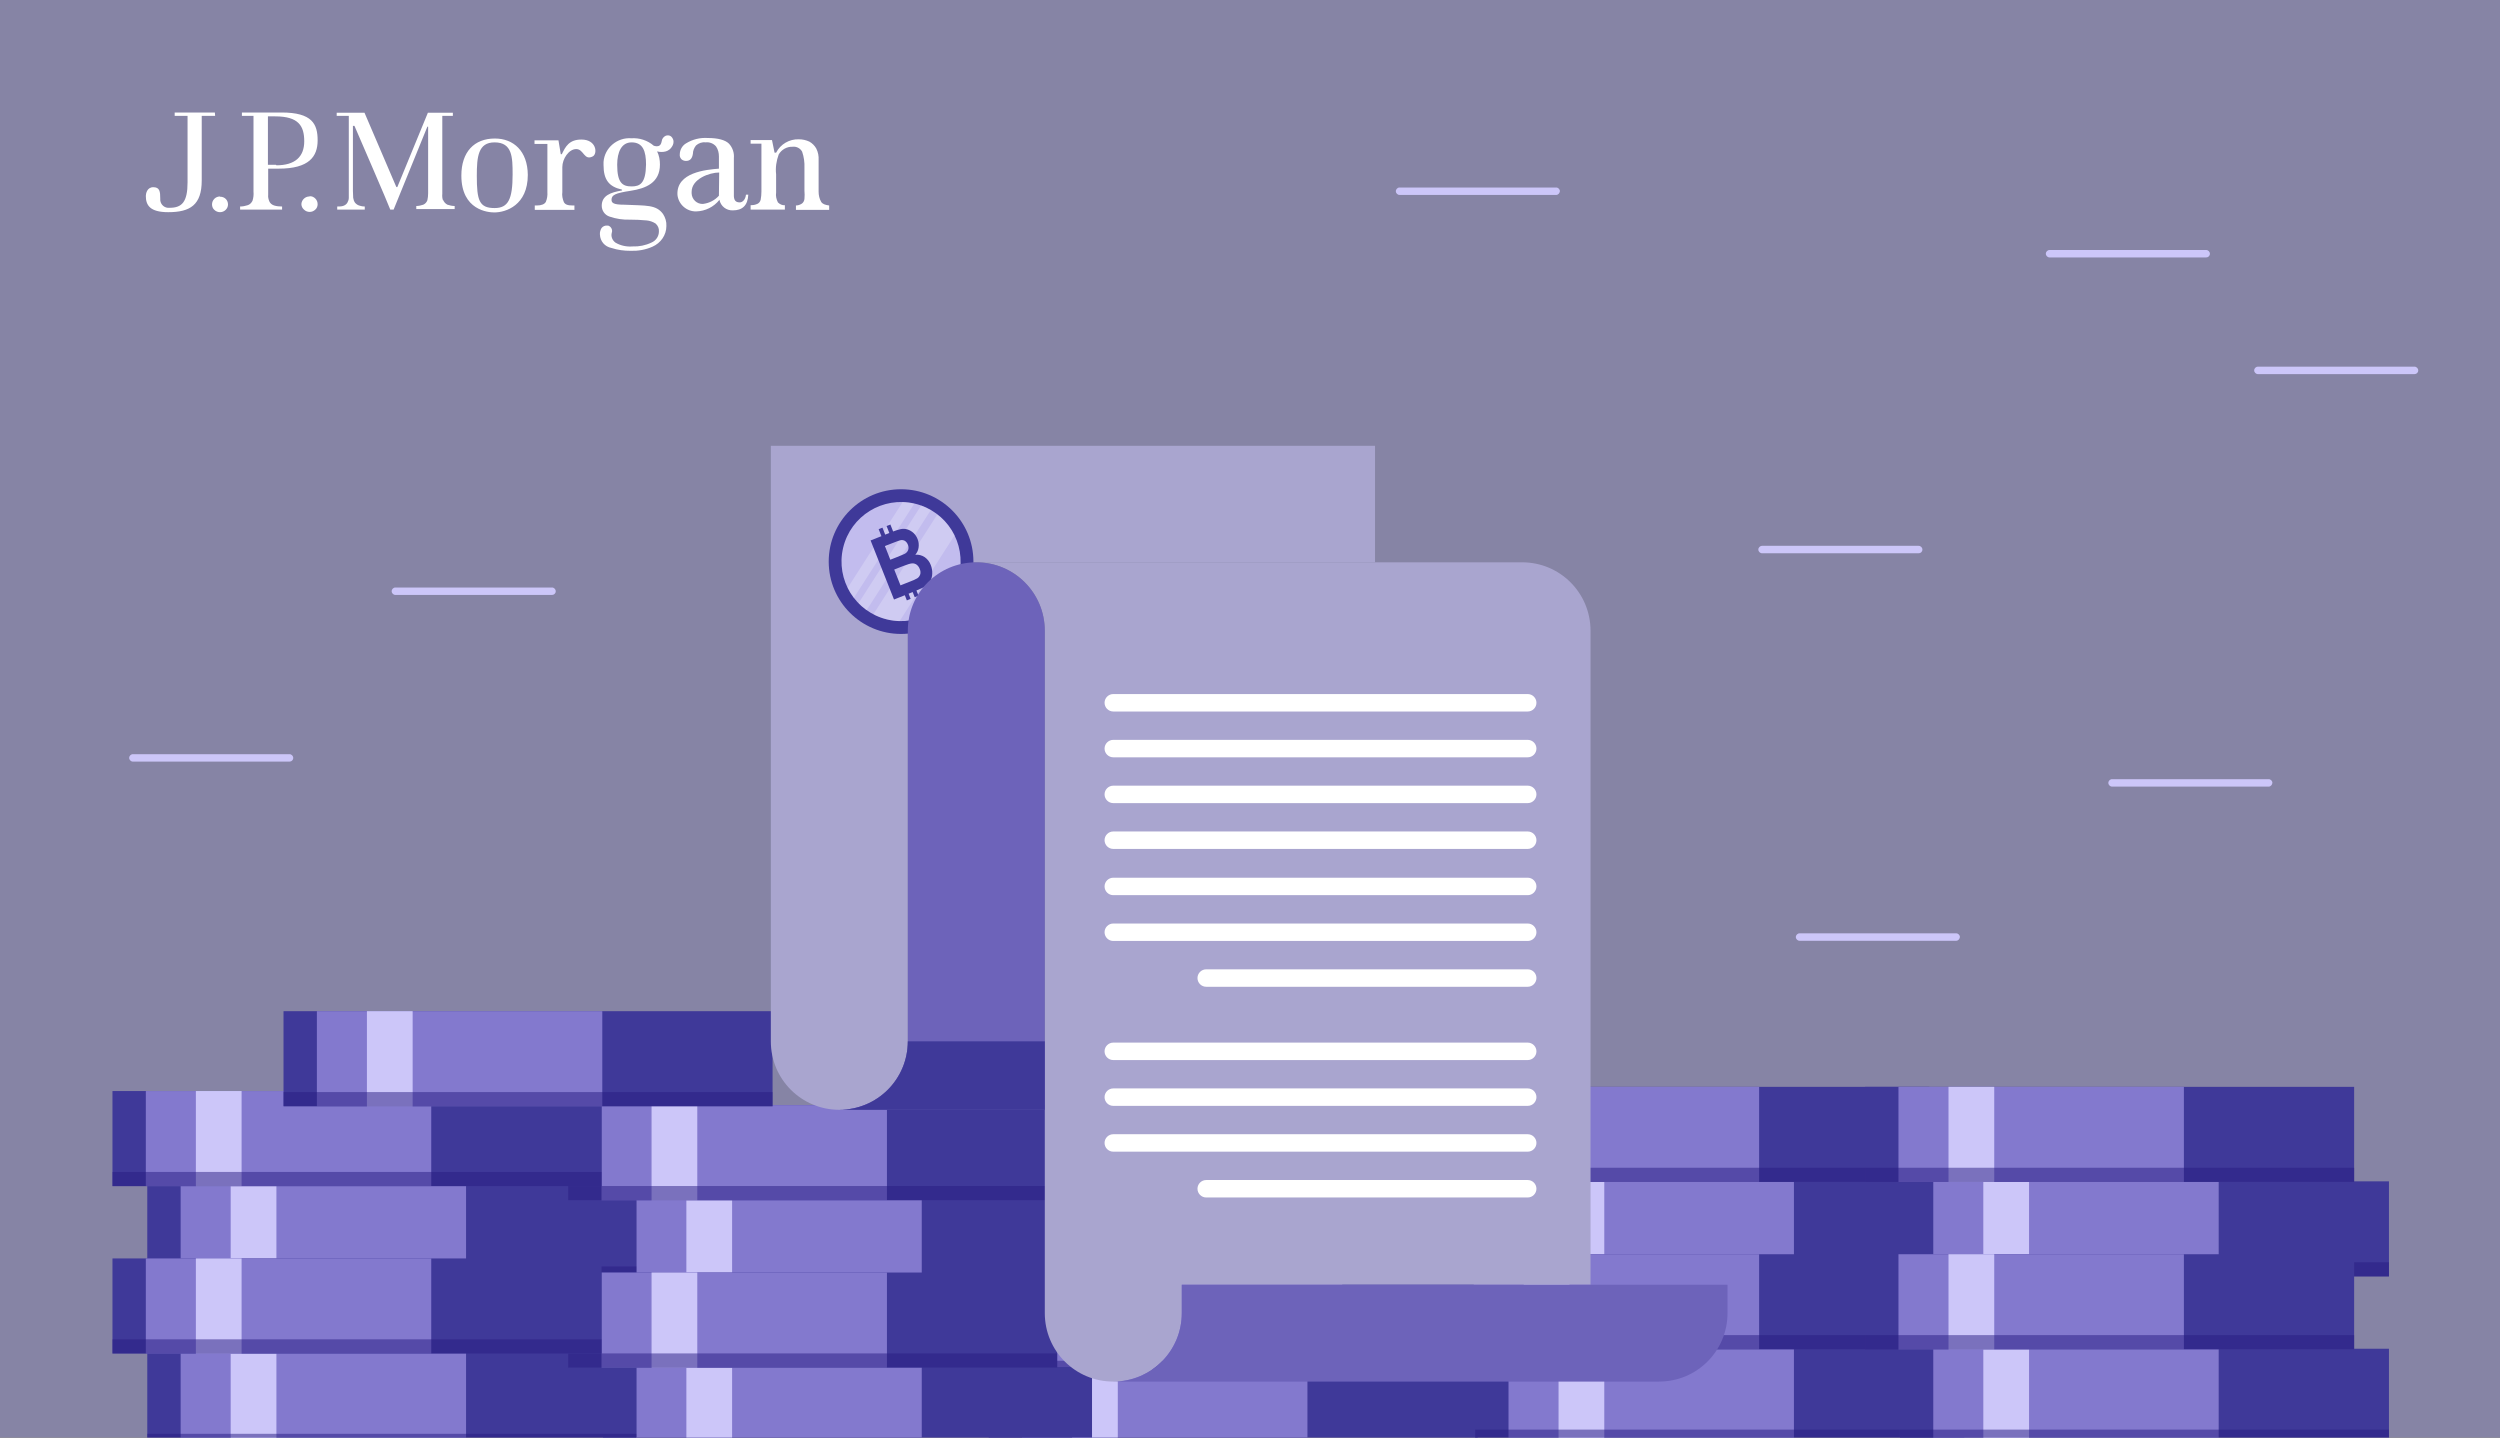 <?xml version="1.0" encoding="UTF-8"?> <svg xmlns="http://www.w3.org/2000/svg" width="600" height="345" viewBox="0 0 600 345" fill="none"><rect x="0" y="0" width="600" height="345" fill="#333333" stroke="none"/><g clip-path="url(#clip0)"><rect width="600" height="345" fill="#8684A5"></rect><path d="M51.567 27H41.923V27.804H45.014V43.752C45.014 48.512 43.654 49.872 40.687 49.872C39.574 49.996 38.585 49.192 38.462 48.08C38.462 47.956 38.462 47.832 38.462 47.709C38.462 45.978 38.338 44.927 36.793 44.927C35.247 44.927 35 46.534 35 47.029C35 49.254 35.989 50.923 40.378 50.923C45.633 50.923 48.414 49.192 48.414 43.32V27.804H51.629L51.567 27Z" fill="white"></path><path d="M52.803 47.152C52.309 47.152 51.814 47.338 51.443 47.709C51.072 48.079 50.887 48.574 50.887 49.068C50.887 49.563 51.072 50.057 51.443 50.367C51.814 50.737 52.309 50.923 52.803 50.923C53.298 50.923 53.792 50.737 54.163 50.367C54.534 49.996 54.72 49.563 54.72 49.068C54.72 48.017 53.916 47.214 52.865 47.214H52.803" fill="white"></path><path d="M74.254 47.152C73.265 47.152 72.399 47.956 72.337 48.945V49.007C72.337 49.501 72.585 49.996 72.956 50.305C73.326 50.676 73.821 50.861 74.316 50.861C74.81 50.861 75.305 50.676 75.675 50.305C76.046 49.996 76.232 49.501 76.232 49.007C76.232 48.512 76.046 48.018 75.675 47.647C75.305 47.276 74.872 47.09 74.377 47.09" fill="white"></path><path d="M67.577 27H58.058V27.804H60.839V45.978C60.901 46.72 60.839 47.461 60.592 48.203C60.345 48.698 59.912 49.13 59.418 49.254C58.861 49.44 58.243 49.563 57.625 49.563V50.305H67.701V49.563C67.021 49.563 66.403 49.501 65.785 49.316C65.228 49.13 64.796 48.76 64.61 48.265C64.425 47.77 64.301 47.276 64.363 46.781V40.476H66.897C74.192 40.476 76.232 37.571 76.232 33.676C76.232 29.782 74.934 27 67.577 27ZM66.217 39.549H64.301V27.927H66.032C71.657 27.927 73.017 30.215 73.017 33.923C73.017 37.633 70.792 39.672 66.341 39.672" fill="white"></path><path d="M106.337 48.141C106.151 47.647 106.089 47.09 106.151 46.534V27.804H108.686V27.062H102.69L95.395 44.803C95.395 44.865 95.333 44.927 95.272 44.927C95.21 44.927 95.148 44.865 95.086 44.803C95.086 44.803 87.544 27.247 87.483 27.062H80.806V27.804H83.712V47.523C83.712 47.956 83.526 48.327 83.341 48.698C83.094 49.069 82.723 49.316 82.29 49.44C81.857 49.563 81.363 49.563 80.93 49.563V50.305H87.544V49.563C87.112 49.563 86.741 49.501 86.37 49.378C85.875 49.254 85.504 49.007 85.195 48.636C84.948 48.265 84.825 47.894 84.763 47.461L84.701 45.792V30.214H85.072C85.072 30.214 93.664 50.058 93.664 50.305H94.468L102.566 30.4H102.751V46.41C102.751 46.967 102.69 47.523 102.566 48.08C102.38 48.574 102.01 48.945 101.577 49.13C101.02 49.316 100.464 49.44 99.908 49.44V50.181H109.119V49.44C108.562 49.44 107.944 49.316 107.388 49.13C106.893 48.883 106.522 48.45 106.337 47.956" fill="white"></path><path d="M118.762 33.244C113.816 33.244 110.726 36.458 110.726 42.145C110.726 50.49 117.216 50.985 118.638 50.985C121.42 50.985 126.674 49.254 126.674 41.96C126.613 36.273 123.274 33.244 118.762 33.244ZM118.7 49.934C114.991 49.934 114.435 48.08 114.435 42.207C114.435 37.633 114.744 34.171 118.7 34.171C122.965 34.171 123.027 37.756 123.027 41.836C123.027 47.832 121.976 49.934 118.7 49.934Z" fill="white"></path><path d="M139.532 33.491C136.565 33.491 135.7 35.222 134.834 37.014H134.587C134.587 37.014 134.154 34.48 134.031 33.676H128.282V34.542H131.373V46.101C131.434 46.905 131.311 47.709 131.002 48.45C130.693 49.007 129.951 49.316 128.838 49.316H128.344V50.367H137.863V49.316H137.431C136.194 49.316 135.638 49.069 135.329 48.512C135.02 47.77 134.834 46.905 134.958 46.101V40.105C134.958 38.127 136.503 35.778 138.296 35.778C140.151 35.778 140.151 38.683 142.314 37.509C143.427 36.829 143.18 33.491 139.532 33.491Z" fill="white"></path><path d="M177.549 48.574C176.499 48.574 176.19 48.018 176.128 47.091V37.942C176.251 36.705 175.819 35.407 174.953 34.48C174.088 33.614 172.357 33.12 169.884 33.12C168.03 32.996 166.237 33.429 164.63 34.418C163.703 34.974 163.146 36.025 163.146 37.076C163.084 37.509 163.27 37.942 163.579 38.251C163.888 38.498 164.259 38.622 164.63 38.622C165.557 38.622 166.113 38.127 166.299 36.891C166.299 36.149 166.608 35.469 167.041 34.913C167.659 34.356 168.524 34.047 169.328 34.171C170.255 34.047 171.244 34.418 171.862 35.16C172.357 35.902 172.542 36.705 172.542 37.571V40.476C169.513 40.723 162.281 41.342 162.59 46.782C162.837 49.069 164.815 50.8 167.102 50.738C169.266 50.676 171.306 49.687 172.666 47.956C172.975 49.501 174.335 50.552 175.88 50.49C178.106 50.49 179.466 49.378 179.589 46.72H179.033C178.909 47.956 178.168 48.574 177.549 48.574ZM172.542 46.782C172.542 46.843 172.542 46.843 172.542 46.905V46.967C171.553 48.08 170.193 48.76 168.71 48.945C167.288 49.007 166.052 47.894 165.99 46.411C165.99 46.287 165.99 46.163 165.99 46.04C165.99 42.949 170.255 41.403 172.604 41.403L172.542 46.782Z" fill="white"></path><path d="M197.084 48.45C196.651 47.709 196.466 46.843 196.466 45.978V38.436C196.527 37.447 196.342 36.52 195.909 35.654C195.538 34.974 194.92 34.356 194.24 33.985C193.436 33.614 192.571 33.429 191.706 33.429C189.418 33.367 187.317 34.603 186.266 36.643H185.895L185.277 33.614H180.146V34.48H182.742V45.978C182.742 46.658 182.68 47.276 182.557 47.956C182.433 48.45 182.062 48.883 181.568 49.007C181.135 49.192 180.64 49.254 180.146 49.254V50.305H188.368V49.254C187.749 49.316 187.131 49.007 186.698 48.574C186.328 47.832 186.142 47.029 186.266 46.225V41.836C186.08 40.229 186.328 38.622 186.884 37.076C187.564 35.902 188.862 35.16 190.222 35.222C191.149 35.098 192.077 35.593 192.509 36.396C192.942 37.633 193.127 38.992 193.066 40.291V45.73C193.127 46.41 193.127 47.09 193.066 47.77C193.004 48.265 192.757 48.698 192.324 48.945C191.891 49.192 191.458 49.316 191.026 49.316V50.367H199V49.316C198.011 49.192 197.393 48.945 197.084 48.45Z" fill="white"></path><path d="M159.808 32.563C159.252 32.811 158.881 33.305 158.819 33.862C158.695 34.542 158.448 34.913 158.077 35.036C157.706 35.16 157.274 35.098 156.903 34.974C155.419 33.676 153.441 33.058 151.525 33.182C148.125 32.934 145.096 35.469 144.848 38.869C144.848 39.116 144.848 39.363 144.848 39.611C144.848 43.196 146.208 44.803 149.176 45.483C149.361 45.483 149.361 45.73 149.176 45.73C146.641 46.163 144.416 46.905 144.416 49.378C144.416 50.552 145.158 51.603 146.27 51.974C147.878 52.53 149.547 52.778 151.216 52.716C152.514 52.716 153.874 52.778 155.172 52.901C155.914 52.963 156.655 53.21 157.335 53.643C157.892 54.138 158.201 54.818 158.139 55.559C158.139 56.734 157.397 57.785 156.346 58.217C154.925 58.897 153.379 59.206 151.834 59.145C150.412 59.268 148.928 58.959 147.692 58.217C146.95 57.661 146.579 56.734 146.827 55.868C147.074 55.188 146.703 54.385 145.961 54.138H145.776C145.219 54.076 144.663 54.323 144.354 54.756C144.107 55.188 143.921 55.745 143.983 56.301C144.045 57.908 145.158 59.206 146.765 59.516C148.248 60.01 149.794 60.196 151.339 60.196C153.132 60.257 154.925 59.948 156.594 59.206C158.572 58.341 159.932 56.425 159.932 54.261C159.994 53.21 159.685 52.221 159.128 51.356C157.459 49.069 155.11 49.378 149.794 49.13C147.259 49.13 146.765 48.698 146.765 47.956C146.765 46.781 147.692 46.349 151.339 45.792C154.986 45.236 158.386 43.876 158.386 39.487C158.386 38.436 158.201 37.323 157.706 36.334C158.386 36.52 159.128 36.52 159.808 36.334C160.426 36.149 160.983 35.716 161.292 35.16C161.601 34.727 161.724 34.109 161.601 33.614C161.292 32.687 160.674 32.316 159.808 32.563ZM151.587 44.741C149.423 44.741 148.125 43.938 148.125 39.549C148.125 36.458 149.176 34.171 151.587 34.171C154.306 34.171 155.048 36.273 155.048 39.487C154.986 44.061 153.565 44.741 151.587 44.741Z" fill="white"></path><path d="M237.279 352.668H354.65V329.849H237.279V352.668Z" fill="#3F3999"></path><path d="M245.285 352.668H313.784V329.849H245.285V352.668Z" fill="#8379CE"></path><path d="M257.294 352.668H268.27V329.849H257.294V352.668Z" fill="#CCC6F9"></path><path d="M237.279 312.495H354.65V289.675H237.279V312.495Z" fill="#3F3999"></path><path d="M245.285 312.495H313.784V289.675H245.285V312.495Z" fill="#8379CE"></path><path d="M257.294 312.495H268.27V289.675H257.294V312.495Z" fill="#CCC6F9"></path><g style="mix-blend-mode:multiply" opacity="0.5"><path d="M237.279 312.495H354.65V309.087H237.279V312.495Z" fill="#271B81"></path></g><path d="M245.634 329.99H363.005V307.171H245.634V329.99Z" fill="#3F3999"></path><path d="M253.64 329.99H322.139V307.171H253.64V329.99Z" fill="#8379CE"></path><path d="M265.649 329.99H276.624V307.171H265.649V329.99Z" fill="#CCC6F9"></path><g style="mix-blend-mode:multiply" opacity="0.5"><path d="M245.634 329.99H363.005V326.582H245.634V329.99Z" fill="#271B81"></path></g><path d="M245.634 289.817H363.005V266.998H245.634V289.817Z" fill="#3F3999"></path><path d="M253.64 289.817H322.139V266.998H253.64V289.817Z" fill="#8379CE"></path><path d="M265.649 289.817H276.624V266.998H265.649V289.817Z" fill="#CCC6F9"></path><g style="mix-blend-mode:multiply" opacity="0.5"><path d="M245.634 289.817H363.005V286.409H245.634V289.817Z" fill="#271B81"></path></g><path d="M144.714 350.905H262.085V328.086H144.714V350.905Z" fill="#3F3999"></path><path d="M152.72 350.905H221.219V328.086H152.72V350.905Z" fill="#8379CE"></path><path d="M164.729 350.905H175.704V328.086H164.729V350.905Z" fill="#CCC6F9"></path><path d="M144.713 310.732H262.085V287.913H144.713V310.732Z" fill="#3F3999"></path><path d="M152.72 310.732H221.219V287.913H152.72V310.732Z" fill="#8379CE"></path><path d="M164.729 310.732H175.704V287.913H164.729V310.732Z" fill="#CCC6F9"></path><g style="mix-blend-mode:multiply" opacity="0.5"><path d="M144.713 310.732H262.085V307.325H144.713V310.732Z" fill="#271B81"></path></g><path d="M35.347 347.522H152.719V324.703H35.347V347.522Z" fill="#3F3999"></path><path d="M43.354 347.522H111.853V324.703H43.354V347.522Z" fill="#8379CE"></path><path d="M55.362 347.522H66.338V324.703H55.362V347.522Z" fill="#CCC6F9"></path><g style="mix-blend-mode:multiply" opacity="0.5"><path d="M35.347 347.522H152.719V344.114H35.347V347.522Z" fill="#271B81"></path></g><path d="M35.347 307.348H152.719V284.529H35.347V307.348Z" fill="#3F3999"></path><path d="M43.354 307.348H111.853V284.529H43.354V307.348Z" fill="#8379CE"></path><path d="M55.362 307.348H66.338V284.529H55.362V307.348Z" fill="#CCC6F9"></path><g style="mix-blend-mode:multiply" opacity="0.5"><path d="M35.347 307.348H152.719V303.941H35.347V307.348Z" fill="#271B81"></path></g><path d="M354.038 346.515H471.409V323.696H354.038V346.515Z" fill="#3F3999"></path><path d="M362.044 346.515H430.543V323.696H362.044V346.515Z" fill="#8379CE"></path><path d="M374.053 346.515H385.029V323.696H374.053V346.515Z" fill="#CCC6F9"></path><g style="mix-blend-mode:multiply" opacity="0.5"><path d="M354.038 346.515H471.409V343.108H354.038V346.515Z" fill="#271B81"></path></g><path d="M354.038 306.343H471.409V283.523H354.038V306.343Z" fill="#3F3999"></path><path d="M362.044 306.343H430.543V283.523H362.044V306.343Z" fill="#8379CE"></path><path d="M374.053 306.343H385.029V283.523H374.053V306.343Z" fill="#CCC6F9"></path><g style="mix-blend-mode:multiply" opacity="0.5"><path d="M354.038 306.343H471.409V302.935H354.038V306.343Z" fill="#271B81"></path></g><path d="M455.98 346.515H573.351V323.696H455.98V346.515Z" fill="#3F3999"></path><path d="M463.987 346.515H532.485V323.696H463.987V346.515Z" fill="#8379CE"></path><path d="M475.996 346.515H486.971V323.696H475.996V346.515Z" fill="#CCC6F9"></path><g style="mix-blend-mode:multiply" opacity="0.5"><path d="M455.98 346.515H573.351V343.108H455.98V346.515Z" fill="#271B81"></path></g><path d="M455.98 306.343H573.351V283.523H455.98V306.343Z" fill="#3F3999"></path><path d="M463.987 306.343H532.485V283.523H463.987V306.343Z" fill="#8379CE"></path><path d="M475.995 306.343H486.971V283.523H475.995V306.343Z" fill="#CCC6F9"></path><g style="mix-blend-mode:multiply" opacity="0.5"><path d="M455.98 306.343H573.351V302.935H455.98V306.343Z" fill="#271B81"></path></g><path d="M136.359 328.226H253.73V305.407H136.359V328.226Z" fill="#3F3999"></path><path d="M144.365 328.226H212.864V305.407H144.365V328.226Z" fill="#8379CE"></path><path d="M156.374 328.226H167.35V305.407H156.374V328.226Z" fill="#CCC6F9"></path><g style="mix-blend-mode:multiply" opacity="0.5"><path d="M136.359 328.226H253.73V324.819H136.359V328.226Z" fill="#271B81"></path></g><path d="M136.359 288.053H253.73V265.234H136.359V288.053Z" fill="#3F3999"></path><path d="M144.365 288.053H212.864V265.234H144.365V288.053Z" fill="#8379CE"></path><path d="M156.374 288.053H167.35V265.234H156.374V288.053Z" fill="#CCC6F9"></path><g style="mix-blend-mode:multiply" opacity="0.5"><path d="M136.359 288.053H253.73V284.646H136.359V288.053Z" fill="#271B81"></path></g><path d="M26.993 324.844H144.364V302.025H26.993V324.844Z" fill="#3F3999"></path><path d="M34.999 324.844H103.498V302.025H34.999V324.844Z" fill="#8379CE"></path><path d="M47.008 324.844H57.983V302.025H47.008V324.844Z" fill="#CCC6F9"></path><g style="mix-blend-mode:multiply" opacity="0.5"><path d="M26.993 324.844H144.364V321.437H26.993V324.844Z" fill="#271B81"></path></g><path d="M26.993 284.671H144.364V261.852H26.993V284.671Z" fill="#3F3999"></path><path d="M34.999 284.671H103.498V261.852H34.999V284.671Z" fill="#8379CE"></path><path d="M47.008 284.671H57.983V261.852H47.008V284.671Z" fill="#CCC6F9"></path><g style="mix-blend-mode:multiply" opacity="0.5"><path d="M26.993 284.671H144.364V281.264H26.993V284.671Z" fill="#271B81"></path></g><path d="M345.683 323.837H463.055V301.018H345.683V323.837Z" fill="#3F3999"></path><path d="M353.69 323.837H422.189V301.018H353.69V323.837Z" fill="#8379CE"></path><path d="M365.698 323.837H376.674V301.018H365.698V323.837Z" fill="#CCC6F9"></path><g style="mix-blend-mode:multiply" opacity="0.5"><path d="M345.683 323.837H463.055V320.429H345.683V323.837Z" fill="#271B81"></path></g><path d="M345.683 283.664H463.055V260.844H345.683V283.664Z" fill="#3F3999"></path><path d="M353.69 283.664H422.189V260.844H353.69V283.664Z" fill="#8379CE"></path><path d="M365.698 283.664H376.674V260.844H365.698V283.664Z" fill="#CCC6F9"></path><g style="mix-blend-mode:multiply" opacity="0.5"><path d="M345.683 283.664H463.055V280.256H345.683V283.664Z" fill="#271B81"></path></g><path d="M447.625 323.837H564.997V301.018H447.625V323.837Z" fill="#3F3999"></path><path d="M455.632 323.837H524.131V301.018H455.632V323.837Z" fill="#8379CE"></path><path d="M467.64 323.837H478.616V301.018H467.64V323.837Z" fill="#CCC6F9"></path><g style="mix-blend-mode:multiply" opacity="0.5"><path d="M447.625 323.837H564.997V320.429H447.625V323.837Z" fill="#271B81"></path></g><path d="M447.625 283.664H564.997V260.844H447.625V283.664Z" fill="#3F3999"></path><path d="M455.632 283.664H524.131V260.844H455.632V283.664Z" fill="#8379CE"></path><path d="M467.64 283.664H478.616V260.844H467.64V283.664Z" fill="#CCC6F9"></path><g style="mix-blend-mode:multiply" opacity="0.5"><path d="M447.625 283.664H564.997V280.256H447.625V283.664Z" fill="#271B81"></path></g><path d="M68.045 265.504H185.416V242.685H68.045V265.504Z" fill="#3F3999"></path><path d="M76.051 265.504H144.55V242.685H76.051V265.504Z" fill="#8379CE"></path><path d="M88.06 265.504H99.035V242.685H88.06V265.504Z" fill="#CCC6F9"></path><g style="mix-blend-mode:multiply" opacity="0.5"><path d="M68.044 265.504H185.416V262.097H68.044V265.504Z" fill="#271B81"></path></g><path d="M330.007 107V134.954H234.313C225.204 134.954 217.875 142.283 217.875 151.392V239.024V249.913C217.875 259.022 210.546 266.351 201.438 266.351C192.329 266.351 185 259.022 185 249.913V107H330.007Z" fill="#A9A5CF"></path><path d="M216.256 152.147C225.846 152.147 233.62 144.372 233.62 134.782C233.62 125.192 225.846 117.418 216.256 117.418C206.666 117.418 198.891 125.192 198.891 134.782C198.891 144.372 206.666 152.147 216.256 152.147Z" fill="#3F3999"></path><path d="M230.163 138.058C231.976 130.376 227.219 122.68 219.537 120.867C211.856 119.054 204.159 123.811 202.346 131.492C200.533 139.174 205.29 146.871 212.972 148.684C220.653 150.497 228.35 145.739 230.163 138.058Z" fill="#C2BCEE"></path><path opacity="0.22" d="M221.068 121.327L206.038 144.768C206.638 145.383 207.293 145.942 207.994 146.437L223.399 122.408C222.656 121.977 221.876 121.616 221.068 121.327V121.327ZM224.961 123.455L209.608 147.426C211.552 148.451 213.706 149.013 215.902 149.066L229.098 128.478C228.122 126.509 226.707 124.79 224.961 123.455V123.455ZM216.623 120.514L203.432 141.103C203.849 141.947 204.347 142.749 204.921 143.496L219.428 120.871C218.508 120.656 217.568 120.533 216.623 120.503V120.514Z" fill="white"></path><path d="M221.943 133.724C221.277 133.276 220.479 133.067 219.678 133.132C220.11 132.639 220.384 132.028 220.465 131.379C220.562 130.697 220.476 130.001 220.215 129.364C220.006 128.817 219.675 128.324 219.248 127.923C218.821 127.523 218.308 127.224 217.748 127.051C217.249 126.905 216.722 126.881 216.211 126.981C215.577 127.123 214.955 127.317 214.351 127.559L213.689 125.878L212.778 126.246L213.439 127.919L212.45 128.312L211.789 126.636L210.877 127.003L211.539 128.68L208.943 129.706L214.561 143.886L217.156 142.857L217.645 144.096L218.557 143.728L218.064 142.485L218.8 142.191L219.039 142.092L219.528 143.331L220.439 142.963L219.947 141.713C220.888 141.32 221.513 141.04 221.807 140.882C222.397 140.575 222.891 140.111 223.234 139.54C223.555 138.962 223.728 138.313 223.737 137.651C223.764 136.955 223.645 136.261 223.388 135.614C223.109 134.852 222.605 134.193 221.943 133.724ZM212.384 131.055L213.833 130.481C215.024 130.011 215.748 129.746 216.013 129.676C216.396 129.563 216.809 129.607 217.16 129.798C217.504 130.022 217.762 130.354 217.895 130.742C218.073 131.138 218.096 131.585 217.961 131.996C217.811 132.39 217.52 132.715 217.145 132.908C216.917 133.033 216.314 133.276 215.329 133.68L213.675 134.334L212.384 131.055ZM220.84 137.86C220.73 138.244 220.485 138.575 220.149 138.79C219.606 139.096 219.038 139.354 218.45 139.562L216.116 140.485L214.612 136.695L216.653 135.89C217.8 135.434 218.573 135.206 218.972 135.206C219.348 135.198 219.716 135.316 220.017 135.54C220.337 135.795 220.58 136.134 220.719 136.518C220.918 136.936 220.969 137.41 220.862 137.86H220.84Z" fill="#3F3999"></path><path d="M234.313 134.954C243.421 134.954 250.75 142.283 250.75 151.392V315.14C250.75 324.249 258.079 331.578 267.188 331.578C276.297 331.578 283.626 324.249 283.626 315.14V308.335H381.728V151.392C381.728 142.283 374.399 134.954 365.29 134.954H234.313Z" fill="#A9A5CF"></path><path d="M267.188 331.578C276.297 331.578 283.626 324.249 283.626 315.14V308.335H414.603V315.14C414.603 324.249 407.274 331.578 398.165 331.578H267.188Z" fill="#6D63BA"></path><path d="M217.875 249.913V239.024V151.392C217.875 142.283 225.204 134.954 234.313 134.954C243.421 134.954 250.75 142.283 250.75 151.392V266.351H217.875H201.437C210.546 266.351 217.875 259.022 217.875 249.913Z" fill="#6D63BA"></path><path d="M250.75 266.35H217.875H201.437C210.546 266.35 217.875 259.022 217.875 249.913H250.75V266.35V266.35Z" fill="#3F3999"></path><path d="M366.651 170.761H267.188C266.036 170.761 265.094 169.819 265.094 168.667C265.094 167.516 266.036 166.573 267.188 166.573H366.651C367.803 166.573 368.745 167.516 368.745 168.667C368.745 169.819 367.803 170.761 366.651 170.761Z" fill="white"></path><path d="M366.651 181.754H267.188C266.036 181.754 265.094 180.812 265.094 179.66C265.094 178.509 266.036 177.566 267.188 177.566H366.651C367.803 177.566 368.745 178.509 368.745 179.66C368.745 180.812 367.803 181.754 366.651 181.754Z" fill="white"></path><path d="M366.651 192.748H267.188C266.036 192.748 265.094 191.806 265.094 190.654C265.094 189.502 266.036 188.56 267.188 188.56H366.651C367.803 188.56 368.745 189.502 368.745 190.654C368.745 191.806 367.803 192.748 366.651 192.748Z" fill="white"></path><path d="M366.651 203.741H267.188C266.036 203.741 265.094 202.799 265.094 201.647C265.094 200.496 266.036 199.553 267.188 199.553H366.651C367.803 199.553 368.745 200.496 368.745 201.647C368.745 202.799 367.803 203.741 366.651 203.741Z" fill="white"></path><path d="M366.651 214.839H267.188C266.036 214.839 265.094 213.897 265.094 212.745C265.094 211.594 266.036 210.651 267.188 210.651H366.651C367.803 210.651 368.745 211.594 368.745 212.745C368.745 213.897 367.803 214.839 366.651 214.839Z" fill="white"></path><path d="M366.651 225.832H267.188C266.036 225.832 265.094 224.89 265.094 223.738C265.094 222.587 266.036 221.645 267.188 221.645H366.651C367.803 221.645 368.745 222.587 368.745 223.738C368.745 224.89 367.803 225.832 366.651 225.832Z" fill="white"></path><path d="M366.651 236.826H289.489C288.337 236.826 287.395 235.884 287.395 234.732C287.395 233.58 288.337 232.638 289.489 232.638H366.651C367.803 232.638 368.745 233.58 368.745 234.732C368.745 235.884 367.803 236.826 366.651 236.826Z" fill="white"></path><path d="M366.651 254.414H267.188C266.036 254.414 265.094 253.472 265.094 252.321C265.094 251.169 266.036 250.227 267.188 250.227H366.651C367.803 250.227 368.745 251.169 368.745 252.321C368.745 253.472 367.803 254.414 366.651 254.414Z" fill="white"></path><path d="M366.651 265.408H267.188C266.036 265.408 265.094 264.466 265.094 263.314C265.094 262.162 266.036 261.22 267.188 261.22H366.651C367.803 261.22 368.745 262.162 368.745 263.314C368.745 264.466 367.803 265.408 366.651 265.408Z" fill="white"></path><path d="M366.651 276.401H267.188C266.036 276.401 265.094 275.459 265.094 274.307C265.094 273.155 266.036 272.213 267.188 272.213H366.651C367.803 272.213 368.745 273.155 368.745 274.307C368.745 275.459 367.803 276.401 366.651 276.401Z" fill="white"></path><path d="M366.651 287.395H289.489C288.337 287.395 287.395 286.453 287.395 285.301C287.395 284.15 288.337 283.207 289.489 283.207H366.651C367.803 283.207 368.745 284.15 368.745 285.301C368.745 286.453 367.803 287.395 366.651 287.395Z" fill="white"></path><path d="M579.483 89.787H541.894C541.417 89.787 541 89.37 541 88.894C541 88.417 541.417 88 541.894 88H579.483C579.959 88 580.376 88.417 580.376 88.894C580.376 89.43 579.959 89.787 579.483 89.787Z" fill="#CCC6F9"></path><path d="M460.483 132.787H422.894C422.417 132.787 422 132.37 422 131.894C422 131.417 422.417 131 422.894 131H460.483C460.959 131 461.376 131.417 461.376 131.894C461.376 132.43 460.959 132.787 460.483 132.787Z" fill="#CCC6F9"></path><path d="M529.483 61.787H491.894C491.417 61.787 491 61.37 491 60.894C491 60.417 491.417 60 491.894 60H529.483C529.959 60 530.376 60.417 530.376 60.894C530.376 61.43 529.959 61.787 529.483 61.787Z" fill="#CCC6F9"></path><path d="M69.483 182.787H31.894C31.417 182.787 31 182.37 31 181.894C31 181.417 31.417 181 31.894 181H69.483C69.959 181 70.376 181.417 70.376 181.894C70.376 182.43 69.959 182.787 69.483 182.787Z" fill="#CCC6F9"></path><path d="M132.483 142.787H94.894C94.417 142.787 94 142.37 94 141.894C94 141.417 94.417 141 94.894 141H132.483C132.959 141 133.376 141.417 133.376 141.894C133.376 142.43 132.959 142.787 132.483 142.787Z" fill="#CCC6F9"></path><path d="M544.483 188.787H506.894C506.417 188.787 506 188.37 506 187.894C506 187.417 506.417 187 506.894 187H544.483C544.959 187 545.376 187.417 545.376 187.894C545.317 188.37 544.959 188.787 544.483 188.787Z" fill="#CCC6F9"></path><path d="M373.483 46.787H335.894C335.417 46.787 335 46.37 335 45.894C335 45.417 335.417 45 335.894 45H373.483C373.959 45 374.376 45.417 374.376 45.894C374.317 46.37 373.959 46.787 373.483 46.787Z" fill="#CCC6F9"></path><path d="M469.483 225.787H431.894C431.417 225.787 431 225.37 431 224.894C431 224.417 431.417 224 431.894 224H469.483C469.959 224 470.376 224.417 470.376 224.894C470.317 225.37 469.959 225.787 469.483 225.787Z" fill="#CCC6F9"></path></g><defs><clipPath id="clip0"><rect width="600" height="345" fill="white"></rect></clipPath></defs></svg> 